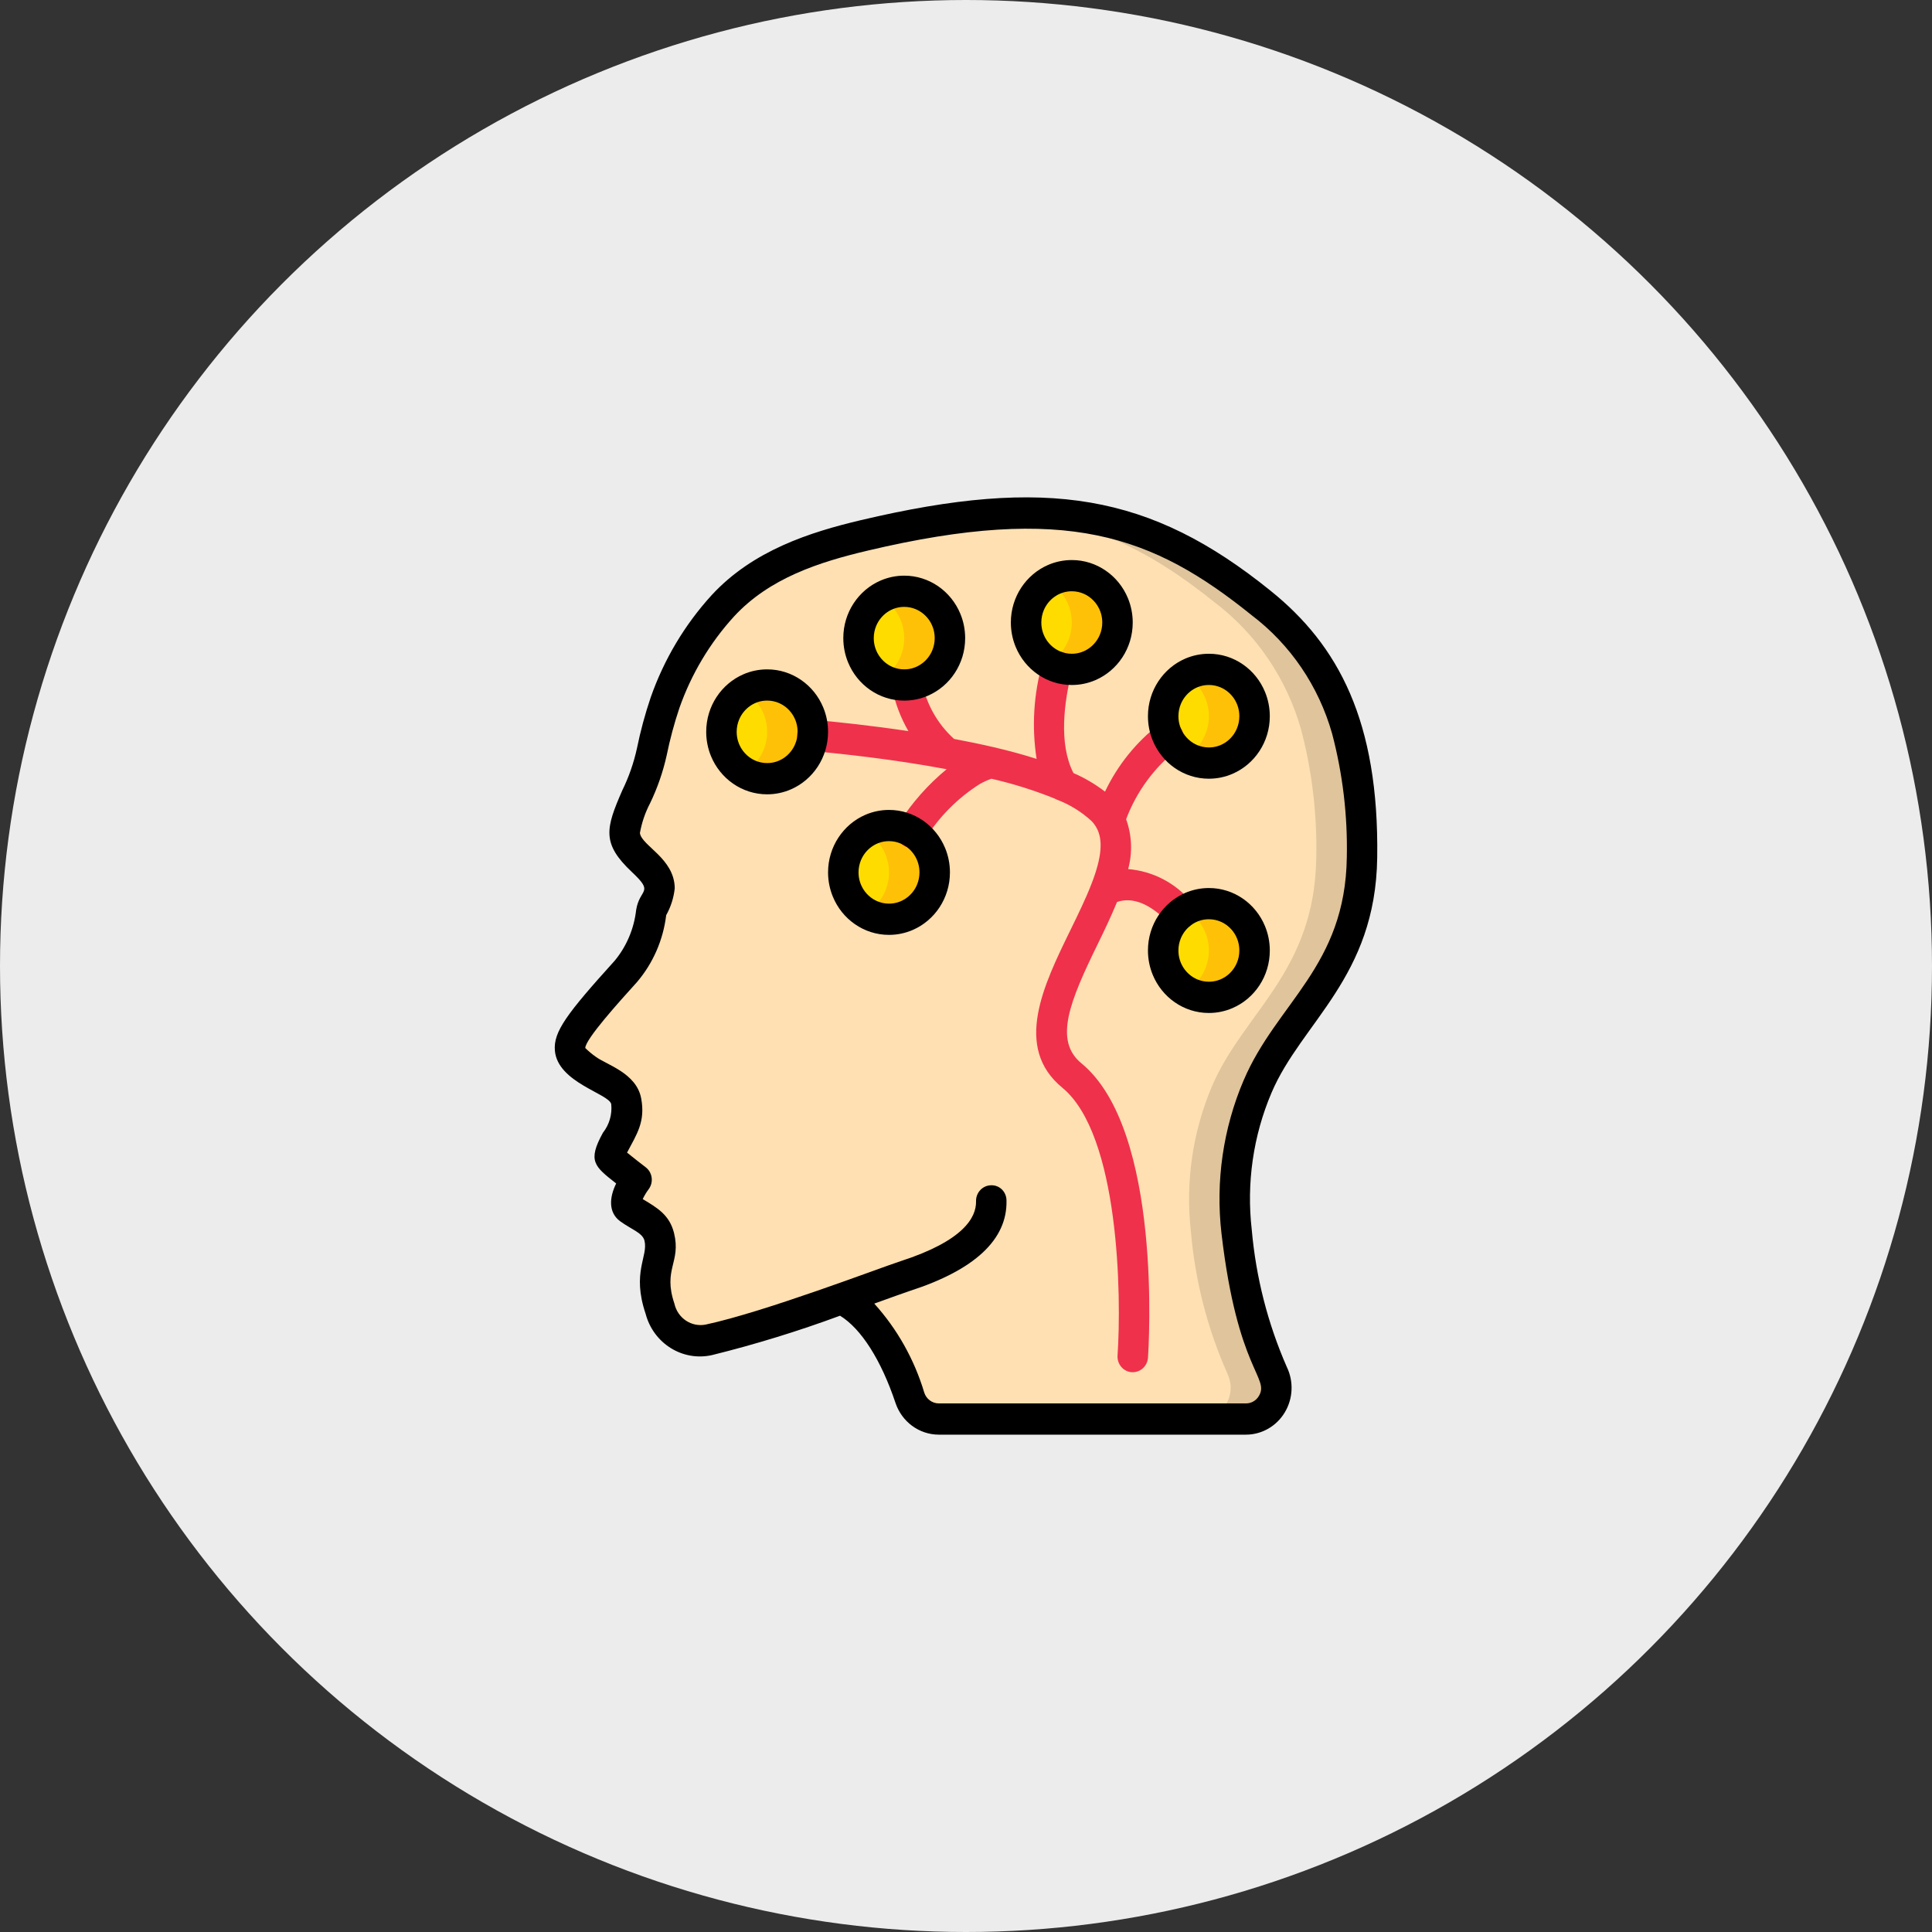 <svg width="101" height="101" viewBox="0 0 101 101" fill="none" xmlns="http://www.w3.org/2000/svg">
<rect x="0" y="0" width="101" height="101" fill="#333333" stroke="none"/>
<circle cx="50.5" cy="50.5" r="50.5" fill="#ECECEC"/>
<g clip-path="url(#clip0_19_616)">
<path d="M66.566 71.84C66.804 72.346 66.772 72.942 66.481 73.418C66.19 73.894 65.681 74.183 65.133 74.183H49.071C48.387 74.18 47.782 73.729 47.566 73.064C47.041 71.513 45.886 68.787 43.974 67.896C41.707 68.738 39.397 69.454 37.055 70.043C35.913 70.293 34.784 69.571 34.499 68.41C33.823 66.401 34.762 65.854 34.459 64.654C34.252 63.822 33.488 63.617 32.882 63.176C32.396 62.825 33.272 61.674 33.272 61.674C33.272 61.674 32.341 60.964 32.006 60.653C31.656 60.351 32.141 59.844 32.587 58.89C32.769 58.478 32.819 58.018 32.731 57.575C32.571 56.693 31.282 56.367 30.644 55.877C29.314 54.864 29.243 54.619 32.715 50.774C33.442 49.907 33.902 48.84 34.037 47.705C34.101 47.321 34.483 46.905 34.475 46.439C34.459 45.272 32.811 44.789 32.659 43.655C32.539 42.773 33.646 41.164 34.005 39.588C34.2 38.624 34.453 37.672 34.761 36.739C35.422 34.86 36.449 33.138 37.779 31.677C39.73 29.553 42.438 28.64 45.176 27.986C55.194 25.618 60.218 26.917 65.928 31.522C68.081 33.165 69.652 35.485 70.403 38.127C70.978 40.309 71.246 42.563 71.199 44.822C71.12 50.815 67.401 52.913 65.745 56.791C64.732 59.181 64.353 61.804 64.646 64.393C64.866 66.96 65.513 69.471 66.557 71.815L66.565 71.84H66.566Z" fill="#FFE0B2"/>
<path d="M51.819 62.777C51.874 65.201 48.386 66.361 47.311 66.704C46.865 66.851 45.56 67.341 43.975 67.896" fill="#FFE0B2"/>
<path d="M66.558 71.816C65.514 69.472 64.867 66.961 64.647 64.394C64.354 61.805 64.733 59.183 65.746 56.792C67.402 52.914 71.121 50.816 71.2 44.823C71.247 42.564 70.979 40.31 70.404 38.128C69.654 35.486 68.083 33.166 65.929 31.523C61.797 28.191 58.014 26.6 52.447 26.868C56.767 27.113 60.027 28.689 63.541 31.522C65.694 33.165 67.265 35.485 68.016 38.127C68.591 40.309 68.859 42.563 68.812 44.822C68.733 50.815 65.014 52.913 63.358 56.791C62.345 59.181 61.966 61.804 62.259 64.393C62.479 66.96 63.126 69.471 64.17 71.815L64.177 71.84C64.416 72.346 64.385 72.943 64.093 73.419C63.802 73.896 63.292 74.185 62.743 74.185H65.132C65.68 74.185 66.189 73.896 66.48 73.419C66.772 72.944 66.803 72.348 66.565 71.842L66.557 71.817L66.558 71.816Z" fill="#DFC49C"/>
<path d="M56.413 34.961C57.716 34.744 58.6 33.486 58.389 32.15C58.177 30.815 56.95 29.908 55.648 30.125C54.346 30.342 53.461 31.6 53.672 32.935C53.884 34.271 55.111 35.177 56.413 34.961Z" fill="#FFDC00"/>
<path d="M56.031 30.095C55.61 30.097 55.197 30.215 54.836 30.435C55.575 30.867 56.031 31.673 56.031 32.544C56.031 33.416 55.575 34.222 54.836 34.654C55.199 34.874 55.61 34.992 56.031 34.994C57.35 34.994 58.42 33.897 58.42 32.544C58.42 31.192 57.35 30.095 56.031 30.095Z" fill="#FEC108"/>
<path d="M63.197 39.893C64.517 39.893 65.586 38.796 65.586 37.443C65.586 36.09 64.517 34.994 63.197 34.994C61.878 34.994 60.809 36.09 60.809 37.443C60.809 38.796 61.878 39.893 63.197 39.893Z" fill="#FFDC00"/>
<path d="M63.197 34.994C62.777 34.996 62.365 35.113 62.003 35.334C62.741 35.766 63.197 36.572 63.197 37.443C63.197 38.315 62.742 39.12 62.003 39.553C62.365 39.773 62.777 39.891 63.197 39.893C64.517 39.893 65.586 38.796 65.586 37.443C65.586 36.09 64.517 34.994 63.197 34.994Z" fill="#FEC108"/>
<path d="M47.271 35.81C48.591 35.81 49.66 34.713 49.66 33.361C49.66 32.008 48.591 30.911 47.271 30.911C45.952 30.911 44.882 32.008 44.882 33.361C44.882 34.713 45.952 35.81 47.271 35.81Z" fill="#FFDC00"/>
<path d="M47.271 30.911C46.85 30.913 46.438 31.031 46.077 31.251C46.815 31.683 47.271 32.489 47.271 33.361C47.271 34.232 46.816 35.038 46.077 35.47C46.439 35.69 46.85 35.808 47.271 35.81C48.591 35.81 49.66 34.714 49.66 33.361C49.66 32.008 48.591 30.911 47.271 30.911Z" fill="#FEC108"/>
<path d="M40.488 40.677C41.79 40.46 42.674 39.202 42.463 37.867C42.251 36.531 41.024 35.625 39.722 35.841C38.42 36.058 37.535 37.316 37.747 38.652C37.958 39.987 39.185 40.894 40.488 40.677Z" fill="#FFDC00"/>
<path d="M40.105 35.81C39.684 35.812 39.271 35.929 38.91 36.15C39.648 36.582 40.105 37.388 40.105 38.259C40.105 39.131 39.649 39.937 38.91 40.369C39.272 40.589 39.684 40.707 40.105 40.709C41.424 40.709 42.493 39.612 42.493 38.259C42.493 36.906 41.424 35.81 40.105 35.81Z" fill="#FEC108"/>
<path d="M46.475 48.057C47.795 48.057 48.864 46.96 48.864 45.608C48.864 44.255 47.795 43.158 46.475 43.158C45.156 43.158 44.086 44.255 44.086 45.608C44.086 46.96 45.156 48.057 46.475 48.057Z" fill="#FFDC00"/>
<path d="M46.475 43.158C46.054 43.16 45.642 43.278 45.281 43.498C46.019 43.93 46.475 44.736 46.475 45.608C46.475 46.479 46.02 47.285 45.281 47.717C45.643 47.937 46.054 48.055 46.475 48.057C47.795 48.057 48.864 46.96 48.864 45.608C48.864 44.255 47.795 43.158 46.475 43.158Z" fill="#FEC108"/>
<path d="M63.197 52.139C64.517 52.139 65.586 51.043 65.586 49.69C65.586 48.337 64.517 47.241 63.197 47.241C61.878 47.241 60.809 48.337 60.809 49.69C60.809 51.043 61.878 52.139 63.197 52.139Z" fill="#FFDC00"/>
<path d="M63.197 47.241C62.777 47.243 62.365 47.36 62.003 47.58C62.741 48.013 63.197 48.818 63.197 49.69C63.197 50.562 62.742 51.367 62.003 51.8C62.365 52.02 62.777 52.138 63.197 52.139C64.517 52.139 65.586 51.043 65.586 49.69C65.586 48.337 64.517 47.241 63.197 47.241Z" fill="#FEC108"/>
<path d="M62.312 47.186C61.472 46.17 60.272 45.539 58.977 45.434C59.21 44.576 59.174 43.663 58.87 42.827C59.415 41.387 60.336 40.128 61.534 39.189C61.768 39.02 61.895 38.734 61.866 38.441C61.837 38.148 61.658 37.895 61.396 37.776C61.133 37.657 60.829 37.692 60.599 37.868C59.397 38.794 58.426 40 57.767 41.385C57.258 40.994 56.704 40.668 56.118 40.414C55.331 38.878 55.63 36.68 56.038 35.068C56.149 34.632 55.895 34.186 55.468 34.072C55.043 33.959 54.607 34.22 54.496 34.657C54.035 36.285 53.93 37.999 54.191 39.674C53.514 39.456 52.77 39.253 51.961 39.064C51.229 38.895 50.532 38.751 49.877 38.63C49.009 37.847 48.416 36.793 48.191 35.63C48.099 35.189 47.674 34.909 47.244 35.003C46.814 35.098 46.541 35.533 46.633 35.974C46.798 36.766 47.087 37.525 47.488 38.221C45.6 37.937 43.838 37.748 42.55 37.633C42.265 37.602 41.985 37.732 41.819 37.972C41.653 38.212 41.626 38.526 41.748 38.793C41.87 39.06 42.124 39.238 42.41 39.259C44.142 39.416 46.752 39.704 49.358 40.189L49.486 40.214C48.517 41.013 47.677 41.963 46.996 43.029C46.827 43.271 46.8 43.588 46.926 43.856C47.051 44.123 47.309 44.3 47.599 44.318C47.888 44.335 48.164 44.19 48.318 43.938C49.056 42.734 50.055 41.721 51.236 40.977C51.427 40.872 51.624 40.783 51.829 40.71C52.954 40.967 54.059 41.313 55.132 41.746C55.157 41.76 55.182 41.773 55.208 41.784L55.221 41.791L55.234 41.797C55.907 42.049 56.526 42.429 57.061 42.919C57.159 43.019 57.244 43.132 57.313 43.256C57.68 43.888 57.599 44.827 57.058 46.212C56.762 46.977 56.374 47.773 55.963 48.615C54.558 51.49 52.967 54.748 55.533 56.861C58.528 59.318 58.634 67.802 58.422 70.862C58.408 71.078 58.477 71.291 58.615 71.455C58.753 71.619 58.949 71.72 59.16 71.735H59.217C59.636 71.736 59.983 71.405 60.013 70.977C60.047 70.493 60.791 59.078 56.532 55.586C55.079 54.392 55.927 52.34 57.389 49.349C57.744 48.622 58.098 47.879 58.396 47.153C59.23 46.87 60.162 47.257 61.171 48.325C61.478 48.644 61.978 48.65 62.292 48.338C62.606 48.026 62.616 47.512 62.314 47.188H62.312V47.186Z" fill="#EF314C"/>
<path d="M47.271 35.81V36.626C47.709 36.626 48.13 36.534 48.511 36.369C49.084 36.12 49.569 35.708 49.912 35.186C50.255 34.666 50.457 34.033 50.456 33.36C50.456 32.911 50.367 32.479 50.205 32.088C49.962 31.501 49.56 31.004 49.052 30.652C48.544 30.3 47.927 30.093 47.27 30.094C46.833 30.094 46.412 30.186 46.03 30.352C45.457 30.6 44.973 31.013 44.63 31.534C44.286 32.055 44.084 32.687 44.086 33.361C44.086 33.809 44.175 34.241 44.337 34.632C44.579 35.22 44.981 35.716 45.49 36.068C45.998 36.42 46.614 36.627 47.271 36.626V34.993C47.049 34.993 46.842 34.947 46.652 34.865C46.367 34.741 46.123 34.534 45.95 34.272C45.778 34.011 45.678 33.701 45.678 33.36C45.678 33.132 45.723 32.919 45.803 32.724C45.924 32.432 46.126 32.182 46.381 32.005C46.636 31.829 46.938 31.726 47.271 31.726C47.493 31.726 47.7 31.772 47.891 31.855C48.175 31.978 48.42 32.186 48.593 32.447C48.764 32.708 48.864 33.018 48.864 33.36C48.864 33.587 48.819 33.8 48.739 33.995C48.619 34.287 48.416 34.537 48.161 34.714C47.907 34.891 47.604 34.993 47.271 34.993V35.809V35.81Z" fill="black"/>
<path d="M40.105 40.709V41.525C40.542 41.525 40.963 41.433 41.345 41.267C41.918 41.019 42.402 40.606 42.745 40.085C43.089 39.564 43.29 38.932 43.289 38.258C43.289 37.81 43.2 37.378 43.038 36.987C42.796 36.399 42.394 35.903 41.885 35.551C41.377 35.199 40.761 34.992 40.104 34.993C39.666 34.993 39.245 35.085 38.864 35.25C38.291 35.499 37.806 35.911 37.463 36.433C37.119 36.953 36.918 37.586 36.919 38.259C36.919 38.708 37.008 39.14 37.17 39.531C37.412 40.118 37.815 40.615 38.323 40.967C38.831 41.319 39.448 41.526 40.105 41.525V39.892C39.883 39.892 39.675 39.846 39.485 39.763C39.2 39.64 38.956 39.432 38.783 39.171C38.611 38.91 38.512 38.6 38.512 38.258C38.512 38.031 38.556 37.818 38.637 37.623C38.757 37.331 38.96 37.081 39.214 36.904C39.469 36.727 39.772 36.625 40.105 36.625C40.327 36.625 40.534 36.671 40.724 36.753C41.009 36.877 41.253 37.084 41.426 37.346C41.598 37.607 41.697 37.917 41.697 38.258C41.697 38.486 41.653 38.699 41.572 38.894C41.452 39.185 41.25 39.436 40.995 39.613C40.74 39.789 40.438 39.892 40.105 39.892V40.708V40.709Z" fill="black"/>
<path d="M46.475 48.057V48.873C46.913 48.873 47.334 48.781 47.715 48.616C48.288 48.367 48.773 47.955 49.116 47.433C49.459 46.913 49.661 46.28 49.66 45.606C49.66 45.158 49.571 44.726 49.409 44.335C49.166 43.748 48.764 43.251 48.256 42.899C47.748 42.547 47.131 42.34 46.474 42.341C46.037 42.341 45.616 42.433 45.234 42.598C44.661 42.847 44.177 43.26 43.834 43.781C43.49 44.301 43.288 44.934 43.289 45.608C43.289 46.056 43.379 46.488 43.541 46.879C43.783 47.467 44.185 47.963 44.694 48.315C45.202 48.667 45.818 48.874 46.475 48.873V47.24C46.253 47.24 46.046 47.194 45.856 47.111C45.571 46.988 45.327 46.781 45.154 46.519C44.982 46.258 44.882 45.948 44.882 45.606C44.882 45.379 44.927 45.166 45.007 44.971C45.128 44.679 45.33 44.429 45.585 44.252C45.84 44.076 46.142 43.973 46.475 43.973C46.697 43.973 46.904 44.019 47.095 44.102C47.38 44.225 47.624 44.432 47.797 44.694C47.968 44.955 48.068 45.265 48.068 45.606C48.068 45.834 48.023 46.047 47.943 46.242C47.823 46.534 47.62 46.784 47.365 46.961C47.111 47.137 46.808 47.24 46.475 47.24V48.056V48.057Z" fill="black"/>
<path d="M56.031 34.994V35.81C56.468 35.81 56.889 35.718 57.271 35.553C57.844 35.304 58.328 34.891 58.672 34.37C59.015 33.849 59.217 33.217 59.216 32.544C59.216 32.095 59.126 31.663 58.965 31.272C58.722 30.684 58.32 30.188 57.811 29.836C57.304 29.484 56.687 29.277 56.03 29.278C55.592 29.278 55.171 29.37 54.79 29.535C54.217 29.784 53.733 30.197 53.389 30.718C53.046 31.238 52.844 31.871 52.845 32.544C52.845 32.993 52.935 33.425 53.096 33.816C53.339 34.404 53.741 34.9 54.249 35.252C54.757 35.604 55.374 35.811 56.031 35.81V34.177C55.809 34.177 55.602 34.131 55.411 34.048C55.127 33.925 54.882 33.718 54.709 33.456C54.538 33.195 54.438 32.885 54.438 32.544C54.438 32.316 54.483 32.103 54.563 31.908C54.683 31.616 54.886 31.366 55.141 31.189C55.395 31.013 55.698 30.91 56.031 30.91C56.253 30.91 56.46 30.956 56.651 31.038C56.935 31.162 57.18 31.369 57.352 31.631C57.524 31.892 57.624 32.202 57.624 32.544C57.624 32.771 57.579 32.984 57.499 33.179C57.378 33.471 57.176 33.721 56.921 33.898C56.666 34.074 56.364 34.177 56.031 34.177V34.993V34.994Z" fill="black"/>
<path d="M63.197 39.893V40.709C63.635 40.709 64.056 40.617 64.438 40.451C65.011 40.203 65.495 39.79 65.838 39.269C66.182 38.748 66.383 38.116 66.382 37.442C66.382 36.993 66.293 36.562 66.131 36.171C65.889 35.583 65.487 35.087 64.978 34.734C64.47 34.382 63.853 34.176 63.197 34.177C62.759 34.177 62.338 34.269 61.956 34.434C61.383 34.683 60.899 35.095 60.556 35.617C60.212 36.137 60.011 36.77 60.012 37.443C60.012 37.892 60.101 38.323 60.263 38.715C60.505 39.302 60.907 39.799 61.416 40.151C61.924 40.503 62.541 40.71 63.197 40.709V39.075C62.975 39.075 62.768 39.029 62.578 38.947C62.293 38.824 62.049 38.616 61.876 38.355C61.704 38.094 61.605 37.784 61.605 37.442C61.605 37.215 61.649 37.002 61.73 36.807C61.85 36.515 62.053 36.264 62.307 36.087C62.562 35.911 62.864 35.809 63.197 35.809C63.42 35.809 63.627 35.855 63.817 35.937C64.102 36.061 64.346 36.268 64.519 36.529C64.691 36.791 64.79 37.101 64.79 37.442C64.79 37.67 64.746 37.882 64.665 38.078C64.545 38.369 64.343 38.62 64.088 38.797C63.833 38.973 63.531 39.075 63.197 39.075V39.892V39.893Z" fill="black"/>
<path d="M63.197 52.139V52.956C63.635 52.956 64.056 52.864 64.438 52.698C65.011 52.45 65.495 52.037 65.838 51.516C66.182 50.995 66.383 50.363 66.382 49.689C66.382 49.24 66.293 48.809 66.131 48.417C65.889 47.83 65.487 47.334 64.978 46.981C64.47 46.629 63.853 46.423 63.197 46.424C62.759 46.424 62.338 46.516 61.956 46.681C61.383 46.93 60.899 47.342 60.556 47.864C60.212 48.384 60.011 49.017 60.012 49.69C60.012 50.139 60.101 50.57 60.263 50.962C60.505 51.549 60.907 52.046 61.416 52.398C61.924 52.75 62.541 52.957 63.197 52.956V51.322C62.975 51.322 62.768 51.276 62.578 51.194C62.293 51.071 62.049 50.863 61.876 50.602C61.704 50.341 61.605 50.031 61.605 49.689C61.605 49.461 61.649 49.249 61.73 49.054C61.85 48.762 62.053 48.511 62.307 48.334C62.562 48.158 62.864 48.056 63.197 48.056C63.42 48.056 63.627 48.102 63.817 48.184C64.102 48.307 64.346 48.515 64.519 48.776C64.691 49.038 64.79 49.347 64.79 49.689C64.79 49.917 64.746 50.129 64.665 50.324C64.545 50.616 64.343 50.867 64.088 51.044C63.833 51.22 63.531 51.322 63.197 51.322V52.139V52.139Z" fill="black"/>
<path d="M66.419 30.88C60.145 25.819 54.737 24.89 44.998 27.194C42.353 27.82 39.359 28.774 37.203 31.113C35.798 32.654 34.714 34.471 34.018 36.455C33.722 37.329 33.481 38.221 33.297 39.126C33.13 39.887 32.872 40.626 32.53 41.322C31.666 43.305 31.442 44.09 33.034 45.588C34.228 46.709 33.443 46.42 33.257 47.568C33.147 48.547 32.757 49.471 32.136 50.222C29.634 52.989 28.92 53.941 29.008 54.928C29.158 56.604 31.852 57.174 31.954 57.725C32.008 58.26 31.852 58.797 31.521 59.215C30.703 60.701 31.072 60.973 32.212 61.869C31.858 62.585 31.789 63.383 32.423 63.846C32.997 64.266 33.589 64.445 33.691 64.856C33.897 65.689 33.014 66.501 33.752 68.683C34.161 70.234 35.685 71.184 37.216 70.842C39.484 70.281 41.72 69.593 43.915 68.782C45.014 69.454 46.059 71.087 46.812 73.334C47.142 74.328 48.051 74.998 49.075 75H65.133C65.96 75 66.728 74.561 67.163 73.84C67.598 73.119 67.639 72.219 67.27 71.459C66.276 69.191 65.657 66.769 65.439 64.293C65.157 61.851 65.514 59.376 66.473 57.123C68.048 53.432 71.911 51.099 71.997 44.838C72.1 37.688 69.958 33.724 66.418 30.88H66.419ZM65.016 56.471C63.942 58.99 63.541 61.758 63.857 64.489C64.697 71.674 66.398 72.013 65.807 72.985C65.663 73.225 65.408 73.37 65.133 73.367H49.075C48.731 73.364 48.427 73.138 48.318 72.803C47.799 71.069 46.905 69.479 45.704 68.149C46.647 67.811 47.27 67.582 47.553 67.49C50.96 66.391 52.664 64.796 52.617 62.761C52.617 62.543 52.531 62.333 52.377 62.182C52.223 62.031 52.015 61.953 51.802 61.964C51.363 61.975 51.015 62.349 51.025 62.799C51.044 63.641 50.375 64.868 47.074 65.933C45.959 66.297 39.978 68.586 36.893 69.245C36.148 69.394 35.424 68.909 35.256 68.15C34.643 66.335 35.617 66.002 35.236 64.457C34.997 63.504 34.354 63.14 33.6 62.685C33.685 62.506 33.787 62.335 33.905 62.176C34.037 62.003 34.096 61.782 34.067 61.564C34.038 61.346 33.925 61.15 33.752 61.019C33.561 60.873 33.107 60.523 32.781 60.255C33.299 59.276 33.743 58.638 33.52 57.424C33.272 56.083 31.688 55.662 31.122 55.229C30.936 55.096 30.759 54.948 30.596 54.787C30.61 54.316 32.362 52.378 33.303 51.337C34.14 50.354 34.671 49.136 34.827 47.842C35.07 47.409 35.223 46.929 35.274 46.433C35.257 44.87 33.543 44.219 33.453 43.549C33.55 43.004 33.729 42.479 33.984 41.992C34.368 41.197 34.659 40.358 34.851 39.493C35.022 38.655 35.243 37.828 35.515 37.019C36.138 35.243 37.108 33.615 38.365 32.236C40.225 30.217 42.824 29.384 45.36 28.785C55.743 26.327 60.267 27.995 65.438 32.165C67.46 33.699 68.935 35.871 69.638 38.347C70.194 40.454 70.453 42.631 70.408 44.813C70.33 50.527 66.745 52.415 65.018 56.47L65.016 56.471Z" fill="black"/>
</g>
<defs>
<clipPath id="clip0_19_616">
<rect width="43" height="49" fill="white" transform="translate(29 26)"/>
</clipPath>
</defs>
</svg>
